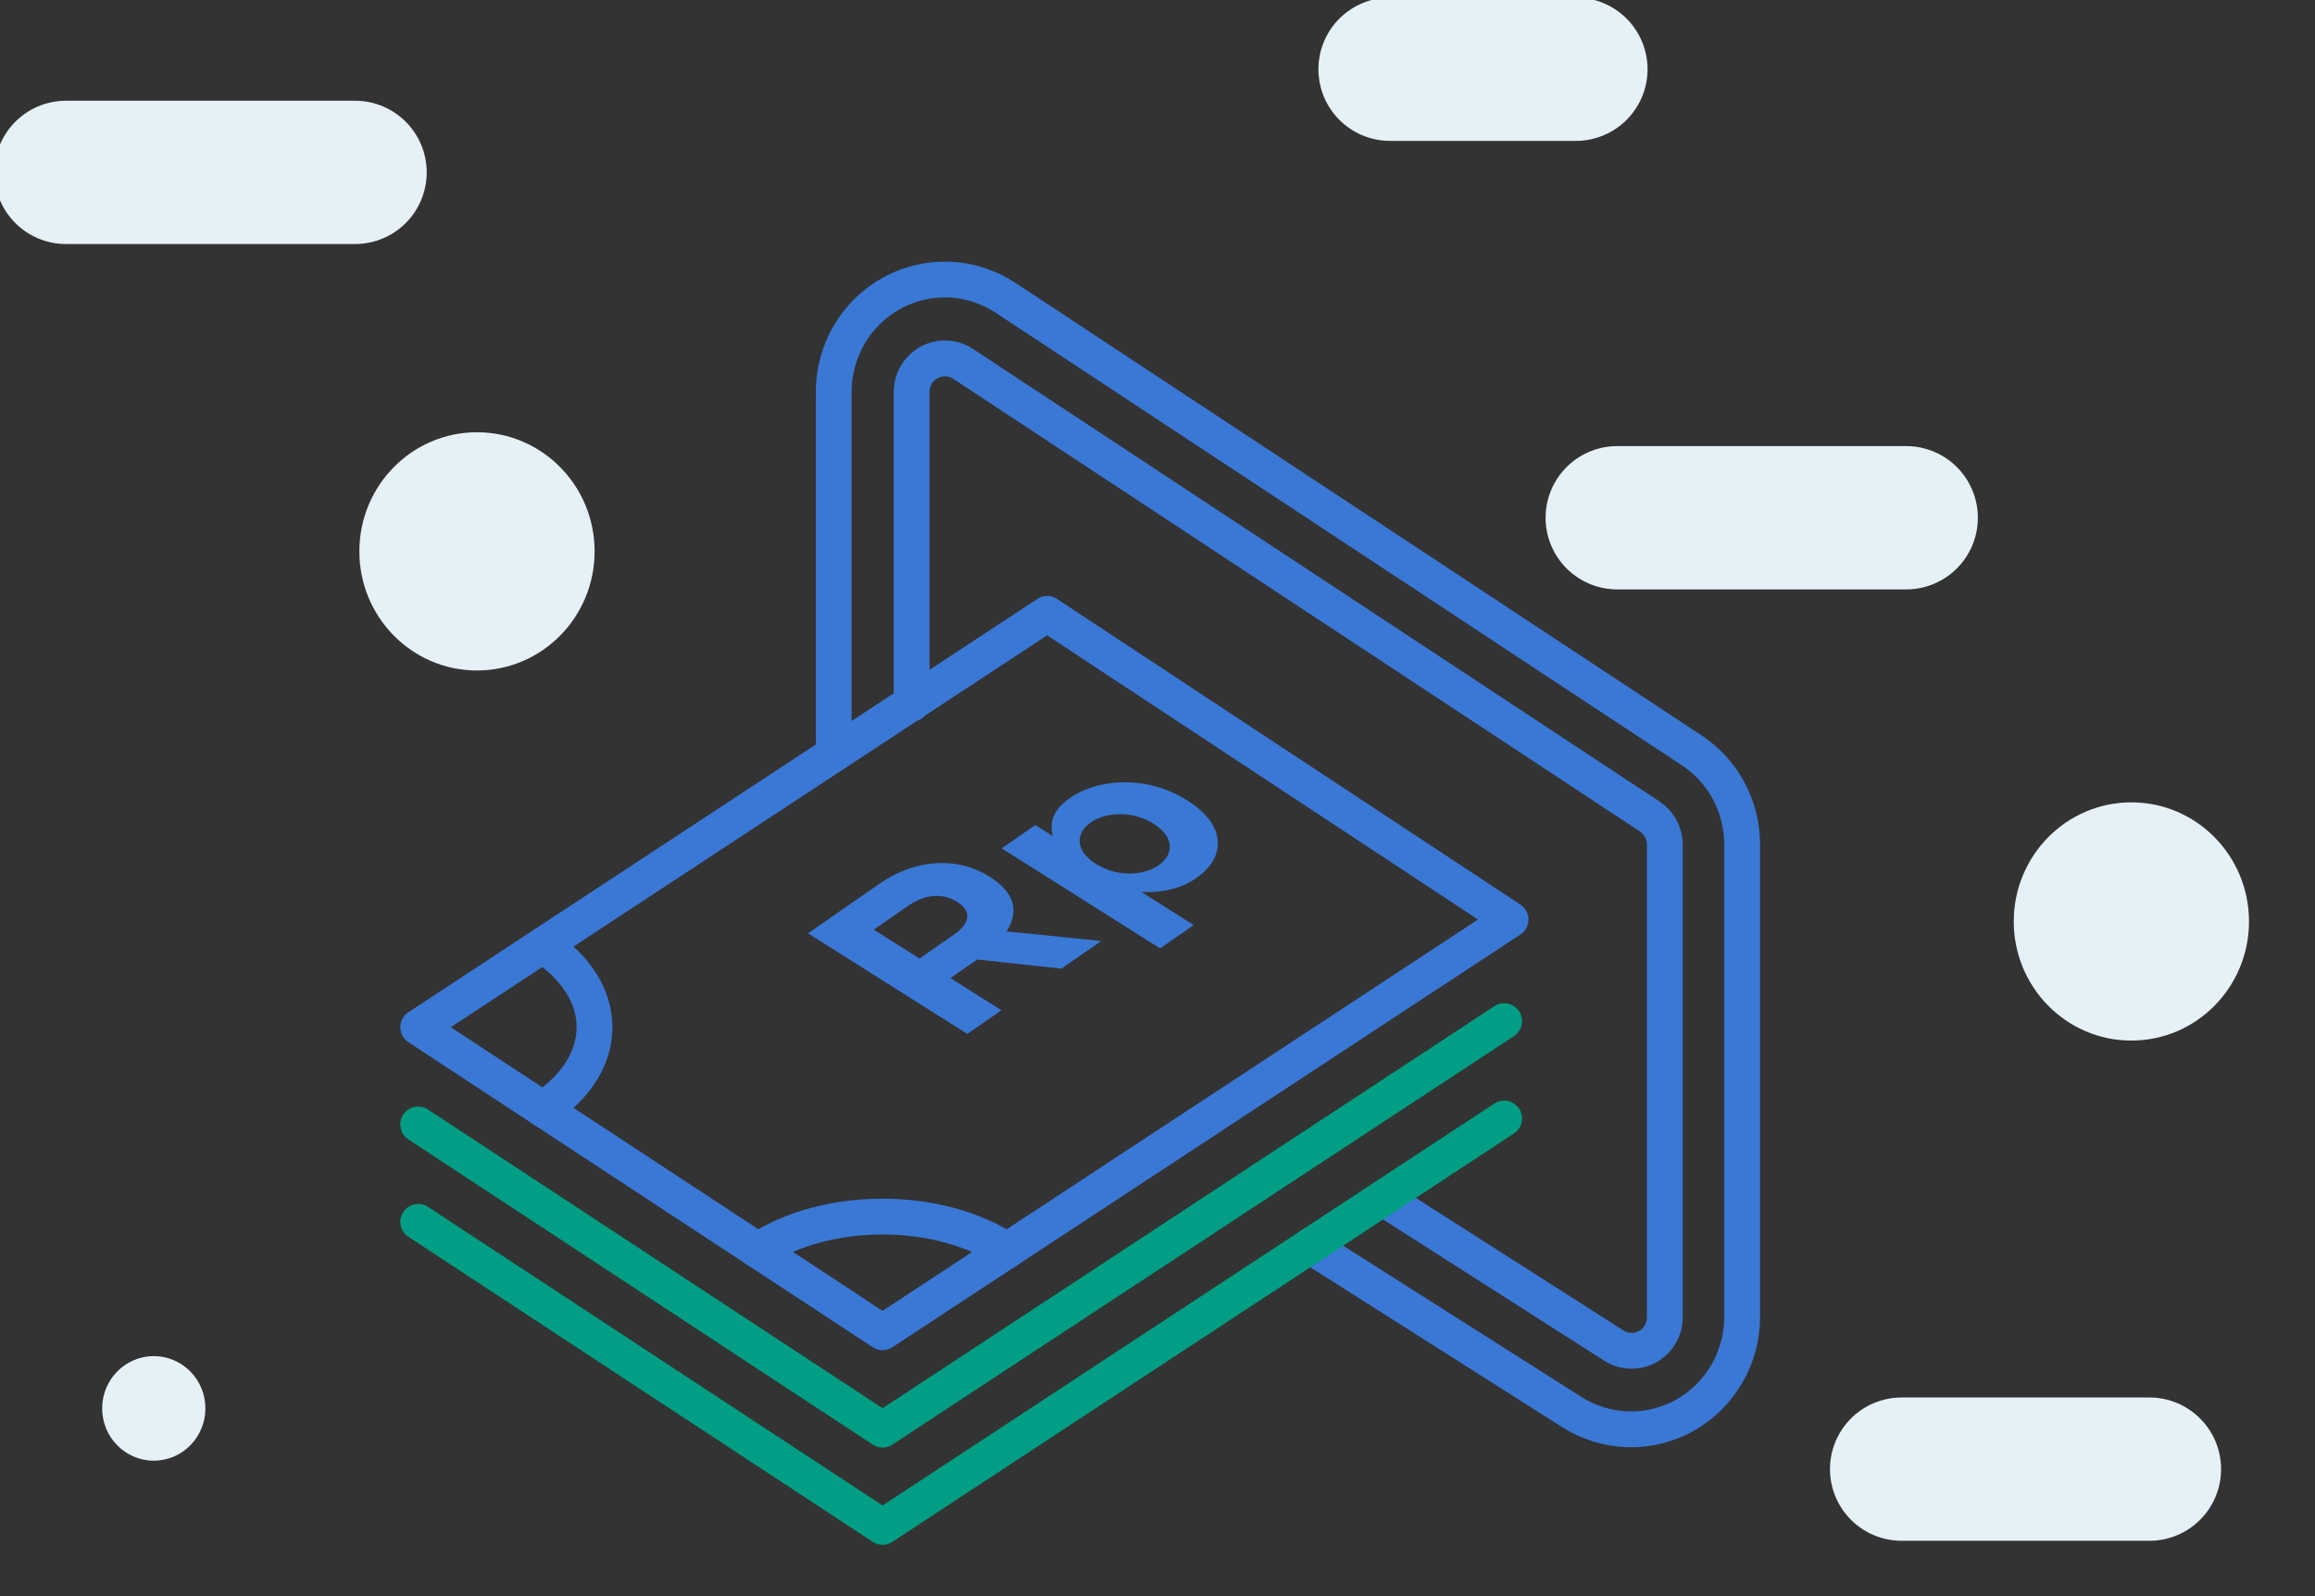 <svg width="203" height="140" viewBox="0 0 203 140" fill="none" xmlns="http://www.w3.org/2000/svg">
<rect x="0" y="0" width="203" height="140" fill="#333333" stroke="none"/>
<g clip-path="url(#clip0_258_920)">
<path d="M186.898 91.271C192.595 91.271 197.212 86.594 197.212 80.824C197.212 75.054 192.595 70.376 186.898 70.376C181.202 70.376 176.584 75.054 176.584 80.824C176.584 86.594 181.202 91.271 186.898 91.271Z" fill="#E5F1F7"/>
<path d="M41.827 58.809C47.523 58.809 52.141 54.131 52.141 48.361C52.141 42.591 47.523 37.914 41.827 37.914C36.13 37.914 31.512 42.591 31.512 48.361C31.512 54.131 36.13 58.809 41.827 58.809Z" fill="#E5F1F7"/>
<path d="M167.151 45.413H141.815" stroke="#E5F1F7" stroke-width="12.57" stroke-linecap="round" stroke-linejoin="round"/>
<path d="M31.133 15.12H5.788" stroke="#E5F1F7" stroke-width="12.57" stroke-linecap="round" stroke-linejoin="round"/>
<path d="M188.479 128.861H166.754" stroke="#E5F1F7" stroke-width="12.57" stroke-linecap="round" stroke-linejoin="round"/>
<path d="M138.187 6.073H121.895" stroke="#E5F1F7" stroke-width="12.57" stroke-linecap="round" stroke-linejoin="round"/>
<path d="M13.484 128.118C15.984 128.118 18.011 126.065 18.011 123.533C18.011 121 15.984 118.948 13.484 118.948C10.985 118.948 8.958 121 8.958 123.533C8.958 126.065 10.985 128.118 13.484 128.118Z" fill="#E5F1F7"/>
<path d="M47.597 97.282C53.644 93.31 53.644 86.888 47.597 82.924" stroke="#3A78D6" stroke-width="3.14" stroke-linecap="round" stroke-linejoin="round"/>
<path d="M88.309 109.681C82.263 105.718 72.493 105.718 66.463 109.681" stroke="#3A78D6" stroke-width="3.14" stroke-linecap="round" stroke-linejoin="round"/>
<path d="M131.898 89.565L77.391 125.396L36.67 98.63" stroke="#009E84" stroke-width="3.14" stroke-linecap="round" stroke-linejoin="round"/>
<path d="M132.46 80.657L77.391 116.856L36.67 90.099L91.825 53.847L132.46 80.657Z" stroke="#3A78D6" stroke-width="3.14" stroke-linecap="round" stroke-linejoin="round"/>
<path d="M73.106 66.15V34.388C73.106 32.61 73.58 30.865 74.478 29.337C75.376 27.81 76.665 26.556 78.208 25.709C79.751 24.862 81.491 24.453 83.245 24.525C84.999 24.597 86.701 25.148 88.171 26.119L148.346 65.817C149.707 66.713 150.824 67.94 151.597 69.386C152.369 70.832 152.772 72.451 152.768 74.095V115.5C152.768 117.266 152.301 118.999 151.415 120.519C150.529 122.039 149.256 123.291 147.73 124.144C146.203 124.996 144.479 125.418 142.737 125.366C140.995 125.314 139.298 124.79 137.824 123.848L114.889 109.288" stroke="#3A78D6" stroke-width="3.14" stroke-linecap="round" stroke-linejoin="round"/>
<path d="M121.273 105.096L141.469 117.994C141.911 118.29 142.423 118.458 142.951 118.481C143.48 118.504 144.005 118.381 144.469 118.124C144.934 117.868 145.321 117.488 145.588 117.026C145.856 116.563 145.994 116.036 145.987 115.5V74.095C145.987 73.601 145.865 73.115 145.633 72.682C145.401 72.248 145.065 71.879 144.657 71.61L84.448 31.911C84.008 31.622 83.498 31.458 82.974 31.437C82.449 31.416 81.929 31.539 81.467 31.792C81.005 32.046 80.62 32.42 80.351 32.877C80.082 33.334 79.94 33.856 79.939 34.388V61.722" stroke="#3A78D6" stroke-width="3.14" stroke-linecap="round" stroke-linejoin="round"/>
<path d="M131.898 98.105L77.391 133.927L36.67 107.17" stroke="#009E84" stroke-width="3.14" stroke-linecap="round" stroke-linejoin="round"/>
<path d="M84.826 90.688L87.814 88.613L83.343 85.79L85.691 84.16L93.071 84.963L96.563 82.539L88.256 81.691C89.324 80.076 89.091 78.359 86.835 76.935L86.796 76.91C85.458 76.065 84.013 75.666 82.438 75.701C80.588 75.742 78.79 76.355 77.063 77.554L70.855 81.864L84.826 90.688ZM80.629 84.075L76.617 81.542L79.585 79.481C81.06 78.457 82.591 78.267 83.929 79.112L83.969 79.137C85.166 79.893 85.13 80.951 83.655 81.974L80.629 84.075Z" fill="#3A78D6"/>
<path d="M101.729 83.186L104.678 81.139L100.087 78.24C101.644 78.297 103.352 78.09 104.924 76.999C107.388 75.288 107.702 72.477 104.129 70.221L104.089 70.196C100.517 67.939 96.252 68.307 93.827 69.99C92.275 71.068 92.024 72.195 92.324 73.337L90.787 72.366L87.838 74.413L101.729 83.186ZM101.593 75.898C100.215 76.855 97.893 76.906 96.117 75.784L96.077 75.758C94.301 74.637 94.268 73.098 95.645 72.142C97.023 71.186 99.364 71.121 101.14 72.243L101.18 72.268C102.977 73.403 102.97 74.942 101.593 75.898Z" fill="#3A78D6"/>
</g>
<defs>
<clipPath id="clip0_258_920">
<rect width="203" height="140" fill="white"/>
</clipPath>
</defs>
</svg>
